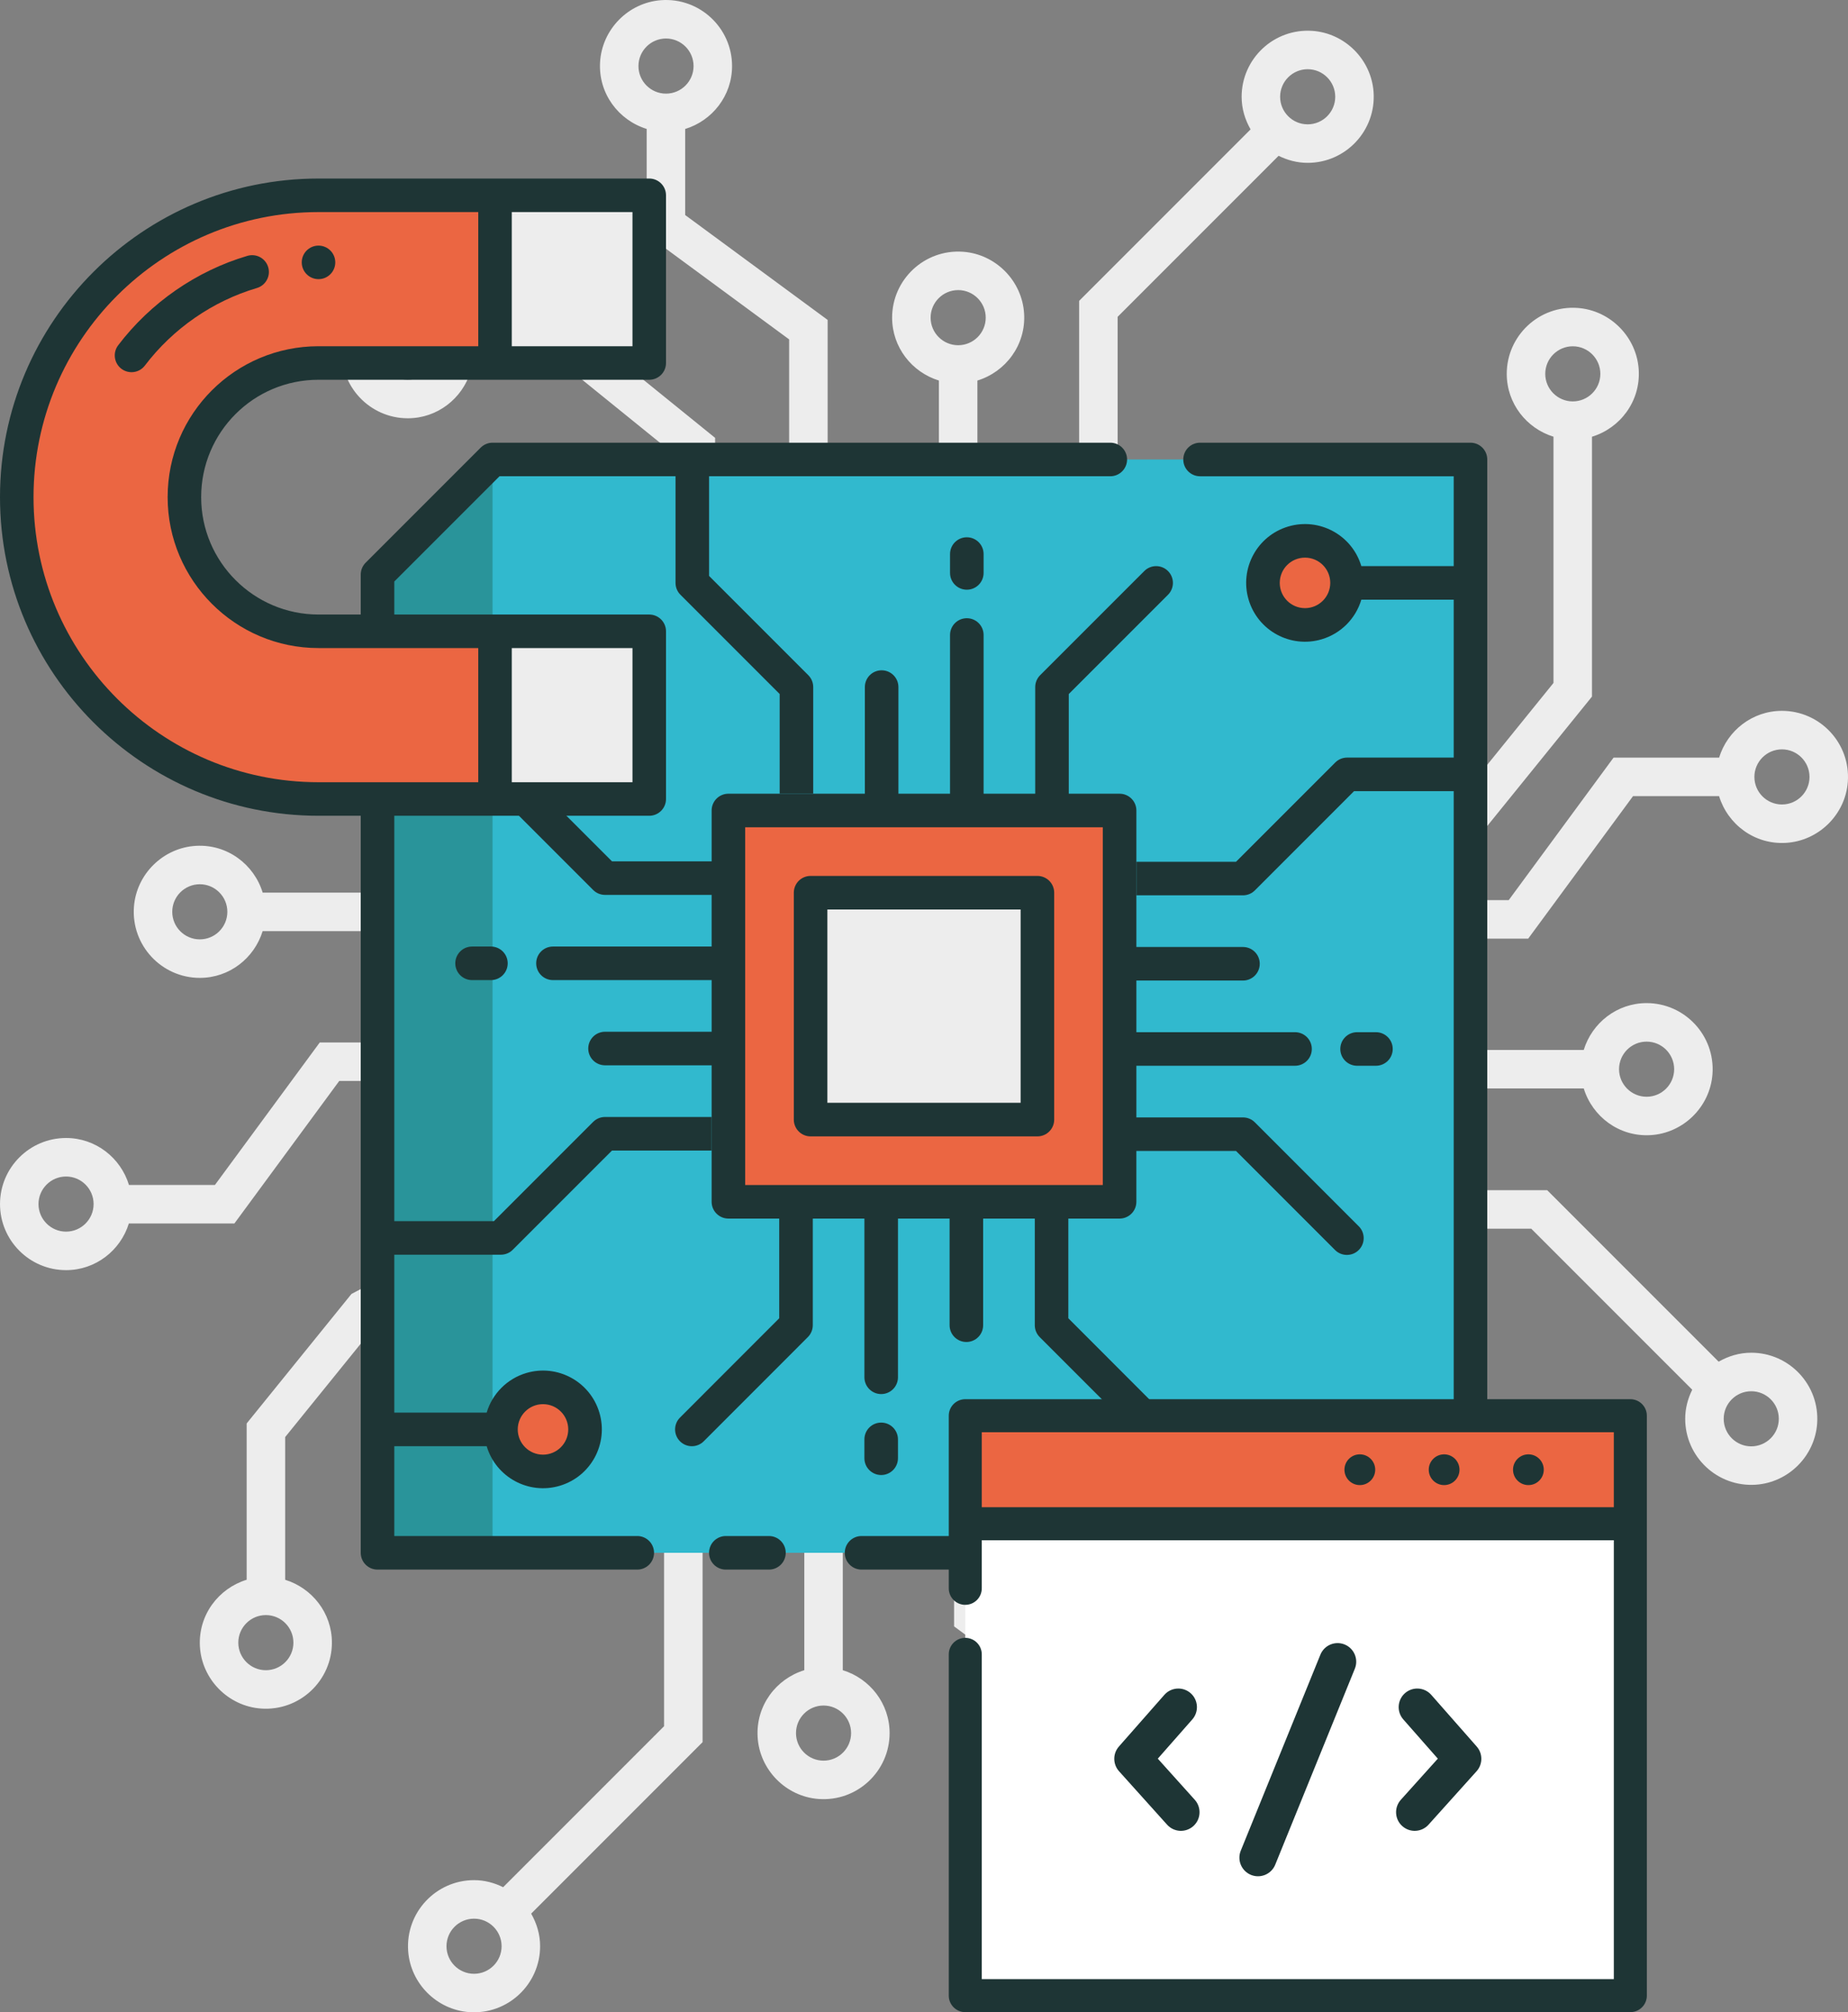 <?xml version="1.0" encoding="UTF-8"?>
<svg xmlns="http://www.w3.org/2000/svg" version="1.1" viewBox="0 0 1102.371 1200">
  <rect x="0" y="0" width="1102.371" height="1200" fill="#808080" stroke="none"/>
  <defs>
    <style>
      .cls-1 {
        fill: #1e3535;
      }

      .cls-2 {
        fill: #29949a;
      }

      .cls-3 {
        fill: #fff;
      }

      .cls-4 {
        fill: #31b9ce;
      }

      .cls-5 {
        fill: #eb6642;
      }

      .cls-6 {
        fill: #ededed;
      }
    </style>
  </defs>
  <g>
    <g id="firmware-extraction">
      <path id="background" class="cls-6" d="M668.264,486.584h-234.158v234.164h234.158v-234.164h0ZM645.299,697.781h-188.226v-188.231h188.225v188.231h.001ZM39.401,757.427c17.675,0,32.489-11.772,37.467-27.833h62.959l62.54-84.985h164.732v44.149l-157.45,82.876-62.511,77.219v93.204c-16.803,5.153-28.946,21.061-27.887,39.77,1.11,19.592,16.845,35.611,36.417,37.031,23.043,1.672,42.324-16.606,42.324-39.299,0-17.695-11.8-32.525-27.889-37.485v-85.091l50.501-62.382,146.494-82.876v37.846c0,17.881,12.41,32.82,29.038,36.947v242.879l-96.004,96.004c-5.26-2.606-11.1-4.207-17.358-4.207-22.658,0-40.907,19.22-39.302,42.215,1.355,19.409,17.074,35.134,36.483,36.492,22.996,1.609,42.224-16.648,42.224-39.306,0-7.099-2.036-13.673-5.335-19.431l102.257-102.257v-251.159h60.678v208.252c-16.79,5.164-28.917,21.076-27.852,39.781,1.115,19.585,16.849,35.596,36.415,37.013,23.041,1.669,42.321-16.601,42.321-39.294,0-17.707-11.814-32.547-27.917-37.499v-208.252h66.376v182.113l84.985,62.534v51.29c-16.81,5.148-28.957,21.068-27.897,39.783,1.11,19.59,16.845,35.607,36.415,37.025,23.041,1.67,42.326-16.601,42.326-39.294,0-17.69-11.797-32.518-27.878-37.485v-62.935l-84.985-62.534v-170.495h44.149v152.067l77.213,62.511h163.727c5.157,16.8,21.072,28.938,39.782,27.874,19.588-1.113,35.601-16.849,37.018-36.417,1.668-23.041-16.602-42.319-39.295-42.319-17.698,0-32.533,11.802-37.491,27.895h-155.612l-62.378-50.501v-141.112h37.886c21.085,0,38.177-17.093,38.177-38.177v-16.849h178.172l96.017,96.011c-2.601,5.255-4.197,11.089-4.197,17.34,0,22.66,19.223,40.91,42.22,39.302,19.41-1.358,35.133-17.079,36.488-36.489,1.605-22.994-16.65-42.213-39.307-42.213-7.106,0-13.685,2.038-19.446,5.342l-102.264-102.258h-187.68v-60.678h209.472c5.166,16.788,21.077,28.912,39.778,27.846,19.584-1.116,35.593-16.847,37.012-36.411,1.671-23.043-16.6-42.329-39.294-42.329-17.708,0-32.549,11.821-37.499,27.929h-209.468v-66.376h176.338l62.54-84.985h51.317c5.152,16.807,21.074,28.951,39.788,27.886,19.589-1.115,35.602-16.852,37.016-36.422,1.665-23.038-16.604-42.314-39.295-42.314-17.693,0-32.525,11.797-37.488,27.883h-62.955l-62.54,84.985h-164.721v-44.149h151.867l62.511-77.213v-154.966c16.809-5.146,28.956-21.06,27.897-39.773-1.108-19.591-16.843-35.61-36.414-37.029-23.042-1.67-42.322,16.601-42.322,39.294,0,17.69,11.792,32.515,27.872,37.479v146.865l-50.501,62.378h-140.911v-11.897c0-21.085-17.093-38.177-38.177-38.177h-30.407v-230.644l96.029-96.025c5.256,2.603,11.092,4.2,17.344,4.2,22.658,0,40.912-19.219,39.307-42.213-1.355-19.412-17.079-35.137-36.491-36.494-22.995-1.607-42.216,16.649-42.216,39.306,0,7.104,2.037,13.681,5.339,19.442l-102.278,102.274v240.153h-60.678v-192.65c16.796-5.157,28.931-21.071,27.869-39.778-1.112-19.587-16.845-35.601-36.412-37.02-23.043-1.671-42.329,16.6-42.329,39.294,0,17.7,11.809,32.535,27.905,37.494v192.659h-66.37v-228.808l-84.985-62.54v-51.318c16.131-4.937,27.973-19.79,27.973-37.513.001-22.695-19.287-40.966-42.329-39.294-19.558,1.419-35.286,17.42-36.409,36.997-1.072,18.691,11.032,34.599,27.801,39.78v62.966l84.985,62.54v217.192h-44.155v-158.469l-77.213-62.511h-68.619c-5.144-16.813-21.063-28.964-39.779-27.903-19.591,1.111-35.609,16.848-37.024,36.42-1.667,23.04,16.603,42.316,39.295,42.316,17.687,0,32.512-11.79,37.477-27.867h60.52l62.378,50.501v147.681c-17.149.756-31.321,12.792-35.301,28.909h-179.401l-96.024-96.019c2.615-5.267,4.222-11.114,4.222-17.381,0-22.662-19.233-40.913-42.23-39.301-19.408,1.36-35.127,17.086-36.478,36.496-1.6,22.991,16.647,42.206,39.303,42.206,7.088,0,13.654-2.03,19.408-5.32l102.292,102.286h187.693v60.678h-210.409c-5.147-16.806-21.057-28.954-39.765-27.898-19.592,1.106-35.613,16.843-37.034,36.414-1.673,23.043,16.599,42.327,39.294,42.327,17.692,0,32.519-11.794,37.481-27.878h210.432v66.376h-176.349l-62.54,84.985h-51.29c-4.924-16.145-19.783-28.001-37.519-28.001-21.727,0-39.4,17.672-39.4,39.398s17.673,39.4,39.4,39.4h0l-.002-.002ZM175.025,979.561c0,9.066-7.373,16.439-16.434,16.439s-16.439-7.373-16.439-16.439,7.373-16.434,16.439-16.434c9.061,0,16.434,7.373,16.434,16.434ZM282.776,1177.036c-9.061,0-16.434-7.373-16.434-16.439s7.373-16.434,16.434-16.434,16.439,7.373,16.439,16.434-7.373,16.439-16.439,16.439ZM507.698,1033.501c0,9.061-7.373,16.434-16.434,16.434s-16.434-7.373-16.434-16.434,7.373-16.439,16.434-16.439,16.434,7.373,16.434,16.439ZM681.984,1121.201c0,9.32-7.801,16.854-17.221,16.415-8.363-.389-15.244-7.271-15.633-15.633-.439-9.421,7.096-17.221,16.415-17.221,9.066,0,16.439,7.373,16.439,16.439ZM914.683,974.435c9.061,0,16.434,7.373,16.434,16.434s-7.373,16.434-16.434,16.434-16.439-7.373-16.439-16.434,7.373-16.434,16.439-16.434ZM1044.658,829.64c9.066,0,16.439,7.373,16.439,16.434s-7.373,16.434-16.439,16.434-16.434-7.373-16.434-16.434,7.373-16.434,16.434-16.434ZM982.235,621.151c9.061,0,16.434,7.373,16.434,16.439s-7.373,16.434-16.434,16.434-16.439-7.373-16.439-16.434,7.373-16.439,16.439-16.439ZM1062.971,446.87c9.061,0,16.434,7.373,16.434,16.434s-7.373,16.434-16.434,16.434-16.439-7.373-16.439-16.434,7.373-16.434,16.439-16.434ZM921.773,222.935c0-9.061,7.373-16.434,16.434-16.434s16.434,7.373,16.434,16.434-7.373,16.434-16.434,16.434-16.434-7.373-16.434-16.434ZM780.055,41.273c9.066,0,16.439,7.373,16.439,16.439s-7.373,16.434-16.439,16.434-16.434-7.373-16.434-16.434,7.373-16.439,16.434-16.439ZM555.133,189.428c0-9.061,7.373-16.434,16.439-16.434s16.434,7.373,16.434,16.434-7.373,16.439-16.434,16.439-16.439-7.373-16.439-16.439ZM380.852,39.4c0-9.061,7.373-16.434,16.434-16.434s16.439,7.373,16.439,16.434-7.373,16.439-16.439,16.439-16.434-7.373-16.434-16.439ZM243.241,226.466c-9.061,0-16.434-7.373-16.434-16.434s7.373-16.434,16.434-16.434,16.434,7.373,16.434,16.434-7.373,16.434-16.434,16.434h0ZM57.707,351.692c-9.061,0-16.434-7.373-16.434-16.434s7.373-16.434,16.434-16.434,16.439,7.373,16.439,16.434-7.373,16.434-16.439,16.434ZM119.186,560.18c-9.061,0-16.434-7.373-16.434-16.434s7.373-16.439,16.434-16.439,16.434,7.373,16.434,16.439-7.373,16.434-16.434,16.434ZM390.065,457.758c0-8.389,6.824-15.212,15.217-15.212h291.808c8.389,0,15.212,6.824,15.212,15.212v291.814c0,8.389-6.824,15.212-15.212,15.212h-291.808c-8.393,0-15.217-6.824-15.217-15.212v-291.814h0ZM39.401,701.594c9.061,0,16.434,7.373,16.434,16.434s-7.373,16.434-16.434,16.434-16.434-7.373-16.434-16.434,7.372-16.434,16.434-16.434Z"></path>
      <g id="main">
        <g>
          <path class="cls-4" d="M808.547,925.992H225.194V342.638l68.63-68.63h583.353v583.353l-68.63,68.63h0Z"></path>
          <polygon class="cls-2" points="293.824 274.009 225.194 342.638 225.194 925.991 293.824 925.991 293.824 274.009"></polygon>
          <path class="cls-5" d="M803.531,347.603c.003,13.844-11.217,25.07-25.061,25.073s-25.07-11.217-25.073-25.061,11.217-25.07,25.061-25.073h.006c13.842,0,25.064,11.219,25.067,25.061Z"></path>
          <path class="cls-5" d="M298.839,852.398c-.003-13.844,11.217-25.07,25.061-25.073s25.07,11.217,25.073,25.061-11.217,25.07-25.061,25.073h-.006c-13.842,0-25.064-11.219-25.067-25.061Z"></path>
          <g>
            <path class="cls-1" d="M458.701,915.983h-25.736c-5.528,0-10.009,4.481-10.009,10.009s4.481,10.009,10.009,10.009h25.736c5.528,0,10.009-4.481,10.009-10.009s-4.481-10.009-10.009-10.009Z"></path>
            <path class="cls-1" d="M877.188,264h-161.331c-5.528,0-10.009,4.481-10.009,10.008s4.481,10.008,10.009,10.008h151.311v53.577h-55.104c-5.528-18.566-25.06-29.136-43.626-23.609-18.566,5.528-29.136,25.059-23.609,43.626,5.528,18.566,25.059,29.136,43.626,23.609,11.35-3.379,20.229-12.258,23.609-23.609h55.104v94.166h-63.585c-2.656.002-5.202,1.057-7.08,2.934l-59.188,59.187h-59.445v20.017h63.586c2.655,0,5.202-1.052,7.08-2.928l59.187-59.193h59.445v381.421l-62.768,62.762h-104.992v-63.58c-.015-2.647-1.078-5.181-2.957-7.046l-59.165-59.222v-59.445h-20.011v63.591c0,2.653,1.054,5.197,2.928,7.075l59.193,59.187v59.445h-165.467c-5.527,0-10.008,4.481-10.008,10.009s4.481,10.009,10.008,10.009h294.616c2.654,0,5.199-1.057,7.074-2.934l68.63-68.63c1.878-1.876,2.933-4.421,2.934-7.075V274.009c.003-5.524-4.473-10.005-9.997-10.008h.002ZM778.464,362.655c-8.317,0-15.059-6.742-15.059-15.059s6.742-15.059,15.059-15.058c8.317,0,15.059,6.742,15.059,15.059-.01,8.313-6.746,15.049-15.059,15.059h0Z"></path>
            <path class="cls-1" d="M380.143,915.983h-144.94v-53.577h55.104c5.528,18.566,25.059,29.136,43.626,23.609,18.566-5.527,29.136-25.059,23.609-43.626-5.528-18.566-25.06-29.136-43.626-23.609-11.351,3.379-20.229,12.258-23.609,23.609h-55.104v-94.166h63.585c2.654,0,5.199-1.057,7.075-2.934l59.199-59.187h59.439v-20.016l-63.591.004c-2.653,0-5.198,1.053-7.075,2.928l-59.193,59.193h-59.439v-381.427l62.768-62.768h104.992v63.586c.001,2.654,1.057,5.199,2.934,7.075l59.188,59.193v59.445h20.017v-63.591c0-2.653-1.054-5.197-2.928-7.075l-59.193-59.188v-59.445h239.335c5.528,0,10.009-4.481,10.009-10.008s-4.481-10.008-10.009-10.008h-368.491c-2.654.001-5.199,1.057-7.075,2.934l-68.63,68.63c-1.877,1.876-2.933,4.421-2.934,7.075v583.353c0,5.528,4.481,10.009,10.009,10.009h154.949c5.528,0,10.009-4.481,10.009-10.009s-4.481-10.009-10.009-10.009h0ZM323.906,837.345c8.317,0,15.058,6.742,15.058,15.059s-6.742,15.059-15.058,15.059-15.059-6.742-15.059-15.059c.01-8.313,6.746-15.049,15.059-15.059Z"></path>
          </g>
        </g>
        <rect class="cls-5" x="434.509" y="483.324" width="233.353" height="233.353"></rect>
        <rect class="cls-6" x="483.534" y="532.348" width="135.304" height="135.304"></rect>
        <g>
          <path class="cls-1" d="M566.719,330.405v11.25c0,5.528,4.481,10.009,10.009,10.009s10.009-4.481,10.009-10.009v-11.25c0-5.528-4.481-10.009-10.009-10.009s-10.009,4.481-10.009,10.009Z"></path>
          <path class="cls-1" d="M535.652,869.595v-11.25c0-5.528-4.481-10.009-10.009-10.009s-10.009,4.481-10.009,10.009v11.25c0,5.528,4.481,10.009,10.009,10.009s10.009-4.481,10.009-10.009Z"></path>
          <path class="cls-1" d="M820.78,615.533h-11.25c-5.528,0-10.009,4.481-10.009,10.009s4.481,10.009,10.009,10.009h11.25c5.528,0,10.009-4.481,10.009-10.009s-4.481-10.009-10.009-10.009Z"></path>
          <path class="cls-1" d="M292.846,564.45h-11.25c-5.528,0-10.009,4.481-10.009,10.009s4.481,10.009,10.009,10.009h11.25c5.528,0,10.009-4.481,10.009-10.009s-4.481-10.009-10.008-10.009h-.001Z"></path>
          <path class="cls-1" d="M810.658,731.403l-62.121-62.127c-1.879-1.876-4.425-2.929-7.08-2.928h-63.586v-30.798h94.646c5.528,0,10.009-4.481,10.009-10.008s-4.481-10.009-10.009-10.009h-94.646v-30.798h63.586c5.528,0,10.009-4.481,10.009-10.008s-4.481-10.009-10.009-10.009h-63.586v-81.389c.003-5.524-4.473-10.005-9.997-10.009h-30.329v-59.451l59.193-59.193c3.907-3.907,3.907-10.242,0-14.149s-10.242-3.907-14.149,0l-62.127,62.121c-1.877,1.876-2.932,4.421-2.934,7.075v63.591h-30.792v-94.646c0-5.528-4.481-10.008-10.009-10.008s-10.009,4.481-10.009,10.008v94.646h-30.798v-63.591c0-5.528-4.481-10.008-10.009-10.008s-10.009,4.481-10.009,10.008v63.591h-81.389c-5.528,0-10.009,4.481-10.009,10.009v30.311h-59.445l-59.199-59.187c-3.907-3.907-10.242-3.907-14.149,0-3.907,3.907-3.907,10.242,0,14.149l62.121,62.127c1.876,1.876,4.421,2.929,7.075,2.928h63.591v30.798h-94.646c-5.527,0-10.008,4.481-10.008,10.008s4.481,10.008,10.008,10.008h94.652v30.798h-63.597c-5.528,0-10.009,4.481-10.009,10.008s4.481,10.008,10.009,10.008h63.591v30.803h0v20.017h0v30.569c0,5.528,4.481,10.008,10.009,10.008h30.311v59.451l-59.187,59.222c-3.907,3.907-3.907,10.242,0,14.149s10.242,3.907,14.149,0l62.121-62.15c1.878-1.876,2.936-4.42,2.94-7.075v-63.591h30.798v94.646c0,5.528,4.481,10.008,10.009,10.008s10.008-4.481,10.008-10.008v-94.646h30.798v63.591c0,5.528,4.481,10.008,10.008,10.008s10.009-4.481,10.009-10.008v-63.591h81.384c5.524.003,10.005-4.473,10.008-9.997v-30.329h59.451l59.187,59.193c3.975,3.841,10.311,3.732,14.152-.244,3.746-3.878,3.748-10.026.003-13.906l.002.004ZM657.842,706.656h-213.324v-213.324h213.324v213.324Z"></path>
          <path class="cls-1" d="M483.534,677.66h135.304c5.524.003,10.005-4.473,10.009-9.997v-135.315c.003-5.524-4.473-10.005-9.997-10.009h-135.315c-5.528,0-10.009,4.481-10.009,10.009v135.304c0,5.528,4.481,10.009,10.009,10.009h0ZM493.542,542.357h115.287v115.287h-115.287v-115.287Z"></path>
        </g>
      </g>
      <g id="extra">
        <path class="cls-3" d="M575.804,844.23h396.732v345.828h-396.732v-345.828Z"></path>
        <path class="cls-5" d="M575.804,844.23h396.732v64.415h-396.732v-64.415Z"></path>
        <g>
          <path class="cls-1" d="M972.536,834.386h-396.732c-5.44,0-9.844,4.409-9.844,9.844v102.944c0,5.435,4.404,9.844,9.844,9.844s9.844-4.409,9.844-9.844v-28.68h377.044v261.721h-377.044v-193.671c0-5.435-4.409-9.844-9.844-9.844s-9.844,4.409-9.844,9.844v203.514c0,5.435,4.404,9.844,9.844,9.844h396.732c5.44,0,9.844-4.409,9.844-9.844v-345.828c0-5.435-4.404-9.844-9.844-9.844ZM585.648,898.807v-44.733h377.044v44.733h-377.044Z"></path>
          <g>
            <path class="cls-1" d="M811.17,885.615c-5.06,0-9.177-4.117-9.177-9.177s4.117-9.172,9.177-9.172,9.177,4.117,9.177,9.172c-.005,5.06-4.122,9.177-9.177,9.177Z"></path>
            <path class="cls-1" d="M861.445,885.615c-5.055,0-9.172-4.117-9.172-9.177s4.117-9.172,9.172-9.172,9.177,4.117,9.177,9.172-4.117,9.177-9.177,9.177Z"></path>
            <path class="cls-1" d="M911.725,885.615c-5.06,0-9.177-4.117-9.177-9.177s4.117-9.172,9.177-9.172,9.172,4.117,9.172,9.172c.005,5.06-4.112,9.177-9.172,9.177Z"></path>
          </g>
        </g>
        <g>
          <path class="cls-1" d="M690.648,1048.745l20.585-23.393c4.049-4.596,3.599-11.61-1.003-15.664-4.596-4.043-11.626-3.588-15.669,1.008l-27.105,30.807c-3.718,4.228-3.68,10.569.081,14.753l28.655,31.859c4.1,4.556,11.11,4.928,15.68.824,4.558-4.097,4.927-11.111.829-15.675l-22.054-24.52h0Z"></path>
          <path class="cls-1" d="M836.467,1088.94c4.561,4.096,11.572,3.74,15.68-.824l28.655-31.859c3.762-4.184,3.799-10.526.081-14.753l-27.105-30.807c-4.049-4.596-11.068-5.051-15.669-1.008-4.602,4.054-5.051,11.068-1.003,15.664l20.585,23.393-22.054,24.52c-4.097,4.564-3.729,11.577.829,15.675h0Z"></path>
          <path class="cls-1" d="M746.251,1118.067c5.669,2.286,12.146-.41,14.46-6.114l47.479-116.844c2.309-5.669-.423-12.152-6.103-14.46-5.707-2.309-12.157.434-14.46,6.114l-47.479,116.844c-2.309,5.669.423,12.151,6.103,14.46h0Z"></path>
        </g>
        <path class="cls-5" d="M295.289,476.465h-105.29c-99.409,0-179.999-80.59-179.999-179.999S90.589,116.467,189.998,116.467h105.29v99.999h-105.29c-44.178,0-80,35.819-80,80s35.82,80,80,80h105.29v99.999h.001Z"></path>
        <rect class="cls-6" x="295.292" y="376.465" width="91.999" height="99.999"></rect>
        <rect class="cls-6" x="295.292" y="116.466" width="91.999" height="99.999"></rect>
        <path class="cls-1" d="M189.998,166.467c5.52,0,10-4.48,10-10s-4.48-10-10-10-10,4.48-10,10,4.48,10,10,10Z"></path>
        <path class="cls-1" d="M387.288,106.468h-197.29c-104.765,0-189.998,85.232-189.998,189.998s85.234,189.999,189.999,189.999h197.289c5.523,0,10-4.478,10-10v-99.999c0-5.522-4.477-10-10-10h-197.29c-38.598,0-70-31.402-70-70s31.168-70,70-70h197.29c5.523,0,10-4.478,10-10v-99.999c0-5.522-4.477-10-10-10h0ZM305.289,466.465v-80h72v80h-72ZM99.999,296.466c0,49.626,40.374,89.999,89.999,89.999h95.29v80h-95.29c-93.737,0-169.999-76.262-169.999-169.999S96.261,126.467,189.998,126.467h95.29v80h-95.29c-49.532,0-89.999,40.074-89.999,89.999h0ZM377.288,206.468h-72v-80h72v80Z"></path>
        <path class="cls-1" d="M153.232,171.758c5.297-1.565,8.326-7.126,6.758-12.424-1.564-5.296-7.126-8.322-12.423-6.758-30.4,8.979-57.771,27.916-77.07,53.322-3.34,4.396-2.485,10.671,1.914,14.012,4.397,3.341,10.671,2.484,14.012-1.914,16.739-22.037,40.467-38.457,66.809-46.238Z"></path>
      </g>
    </g>
  </g>
</svg>
